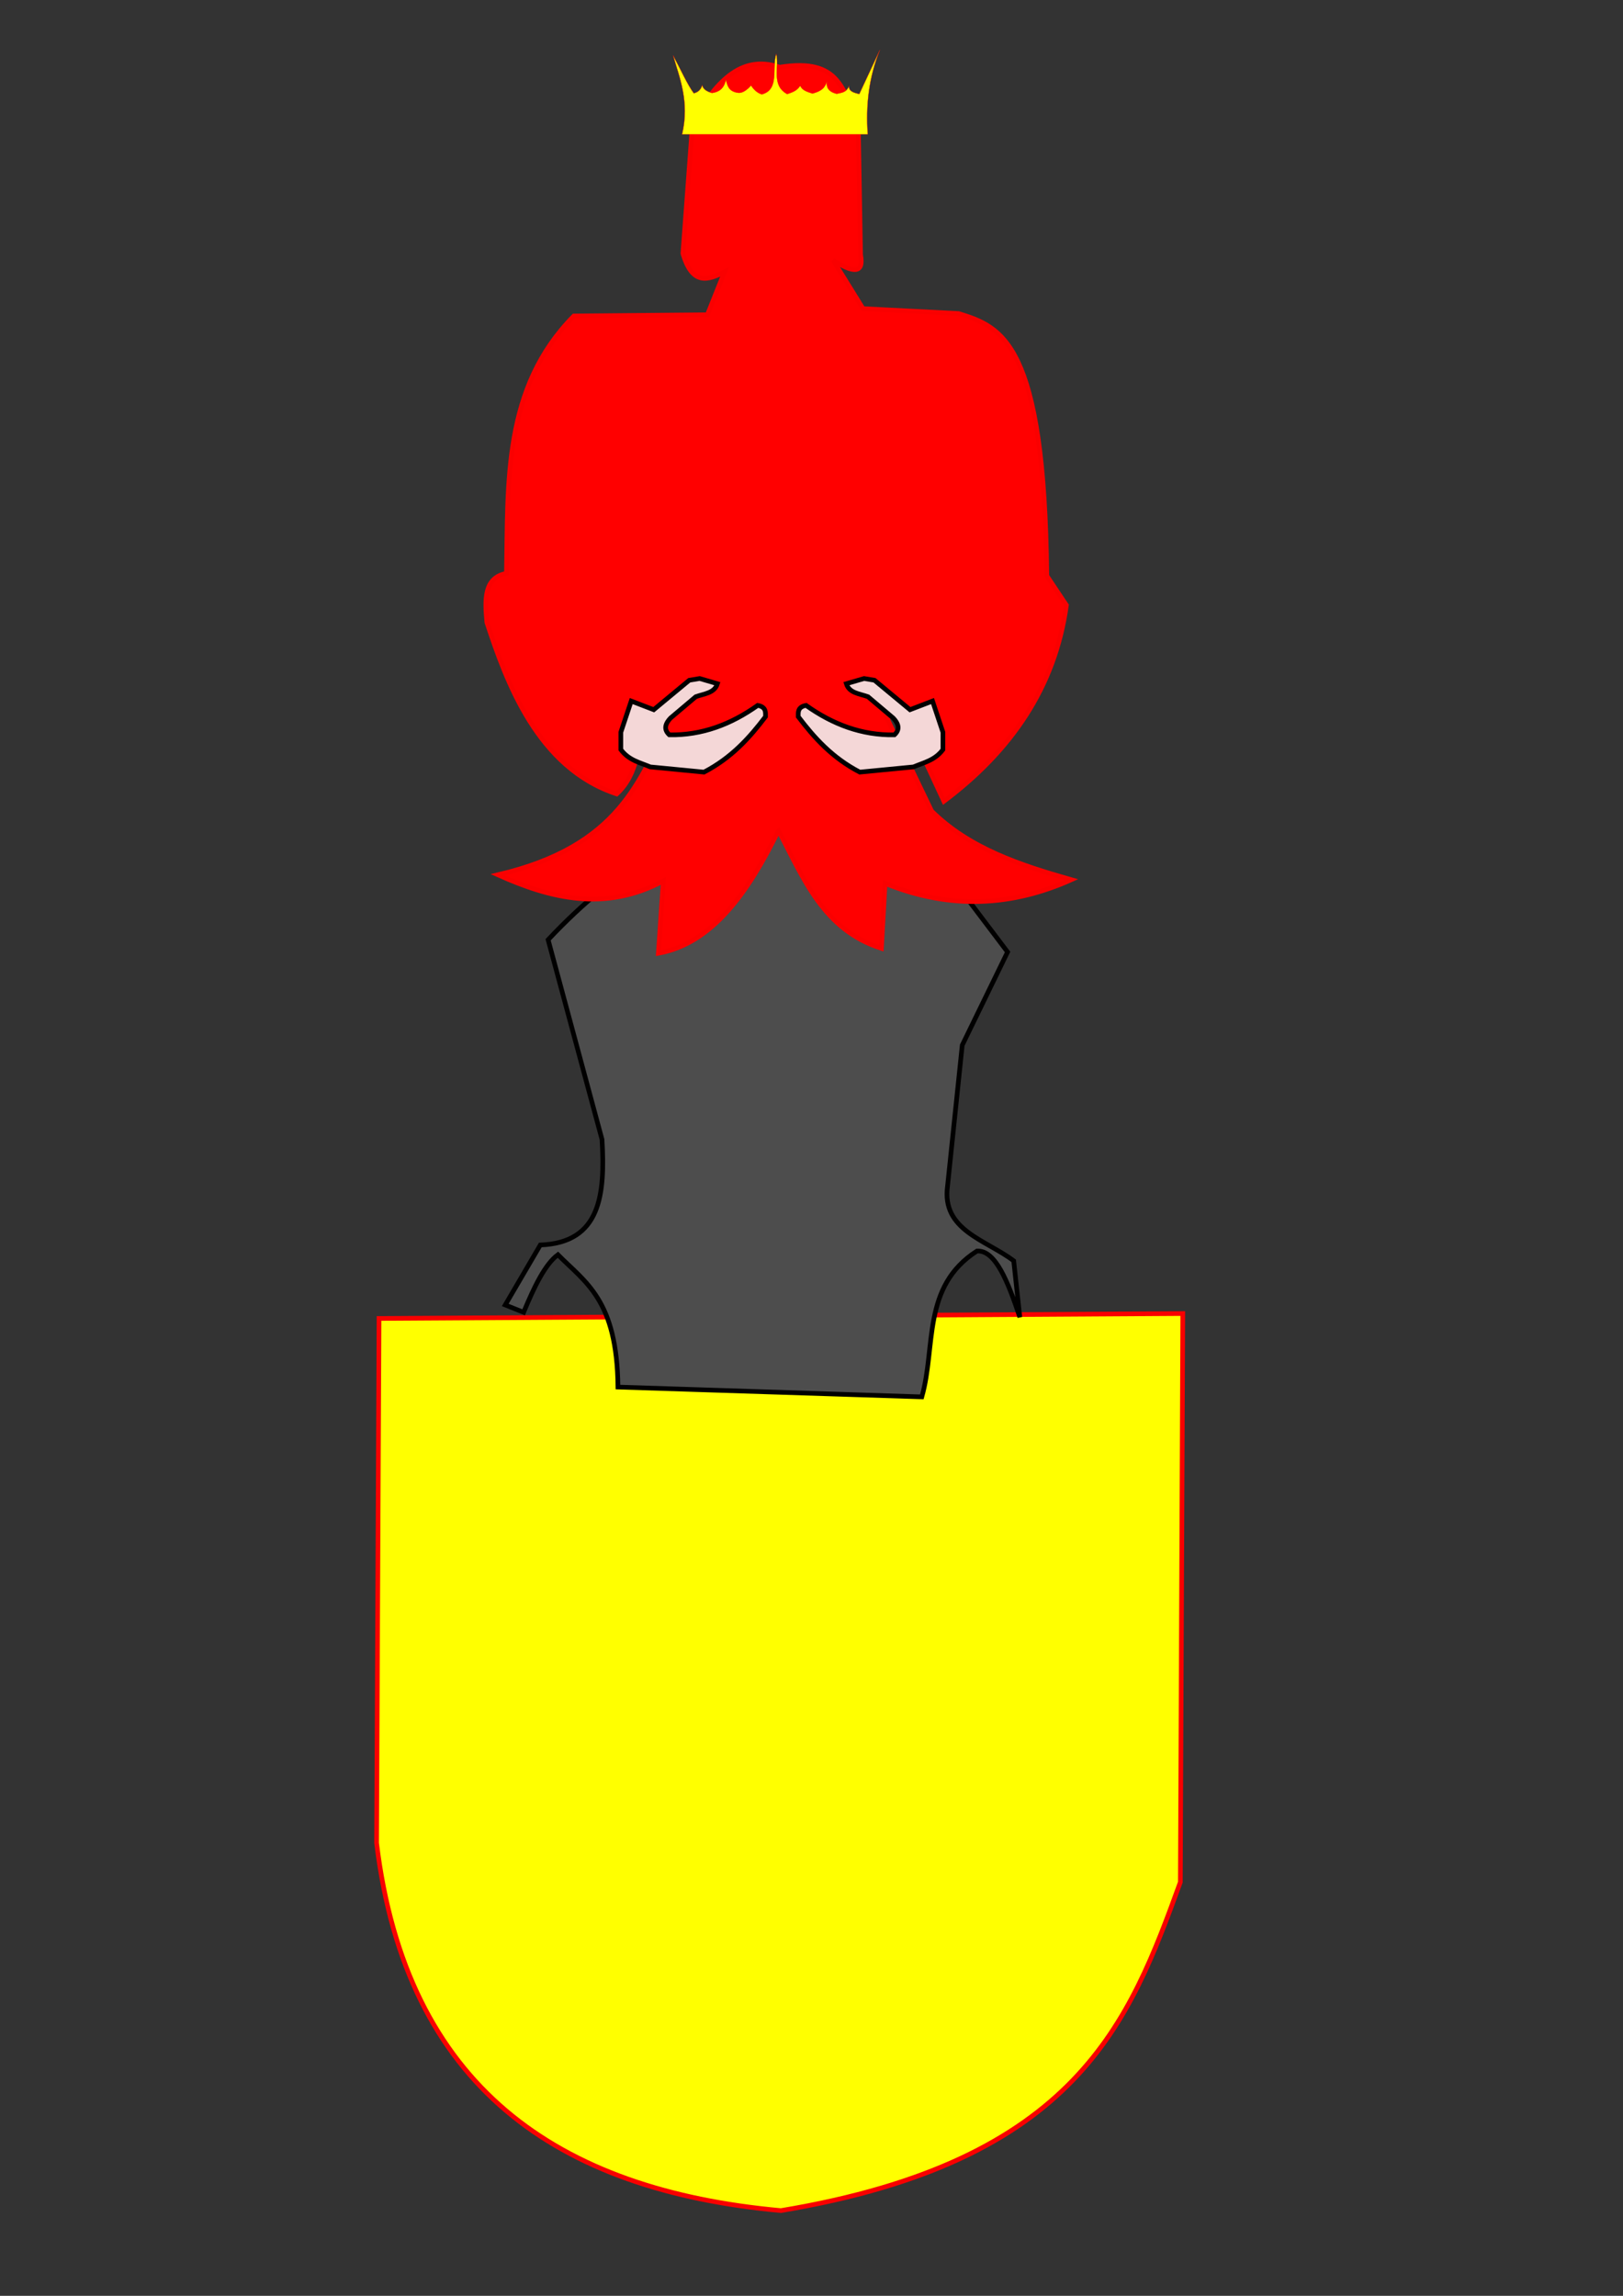 <?xml version="1.0" encoding="UTF-8" standalone="no"?>
<svg
   xmlns:dc="http://purl.org/dc/elements/1.1/"
   xmlns:cc="http://creativecommons.org/ns#"
   xmlns:rdf="http://www.w3.org/1999/02/22-rdf-syntax-ns#"
   xmlns:svg="http://www.w3.org/2000/svg"
   xmlns="http://www.w3.org/2000/svg"
   xmlns:sodipodi="http://sodipodi.sourceforge.net/DTD/sodipodi-0.dtd"
   xmlns:inkscape="http://www.inkscape.org/namespaces/inkscape"
   sodipodi:docname="Marktgraf2.svg"
   inkscape:version="1.0 (4035a4fb49, 2020-05-01)"
   id="svg8"
   version="1.1"
   viewBox="0 0 210 297"
   height="297mm"
   width="210mm">
  <rect x="0" y="0" width="210" height="297" fill="#333333" stroke="none"/>
  <defs
     id="defs2" />
  <sodipodi:namedview
     inkscape:window-maximized="1"
     inkscape:window-y="-8"
     inkscape:window-x="-8"
     inkscape:window-height="837"
     inkscape:window-width="1600"
     showgrid="false"
     inkscape:document-rotation="0"
     inkscape:current-layer="layer1"
     inkscape:document-units="mm"
     inkscape:cy="431.30628"
     inkscape:cx="-424.04629"
     inkscape:zoom="0.33671617"
     inkscape:pageshadow="2"
     inkscape:pageopacity="0.0"
     borderopacity="1.0"
     bordercolor="#666666"
     pagecolor="#ffffff"
     id="base" />
  <g
     style="display:inline"
     inkscape:label="Wappen"
     id="layer2"
     inkscape:groupmode="layer">
    <path
       sodipodi:nodetypes="cccccc"
       id="path848"
       d="m 49.042,170.562 -0.317,67.854 c 3.825,31.574 23.42,44.939 52.317,47.561 38.39,-6.397 45.113,-24.414 51.683,-42.488 l 0.317,-73.561 z"
       style="fill:#ffff00;stroke:#f80000;stroke-width:0.604px;stroke-linecap:butt;stroke-linejoin:miter;stroke-opacity:1" />
  </g>
  <g
     style="display:inline"
     inkscape:label="Helm"
     id="layer3"
     inkscape:groupmode="layer">
    <path
       sodipodi:nodetypes="ccccccccccccccccc"
       id="path851"
       d="m 67.75,169.769 c 1.364,-3.293 2.779,-6.229 4.439,-7.451 3.537,3.575 7.665,5.82 7.768,17.122 l 39.317,1.268 c 1.858,-6.471 -0.05,-14.26 7.134,-18.866 2.413,-0.151 4.018,4.008 5.549,8.561 l -0.793,-7.293 c -3.578,-2.725 -9.354,-3.94 -8.561,-9.671 l 1.902,-18.232 5.866,-12.049 -4.915,-6.5 c -5.289,-8.164 -15.261,-9.459 -24.89,-11.256 -10.831,0.646 -20.608,6.563 -29.646,16.171 l 6.976,25.842 c 0.405,7.067 -0.138,13.356 -7.985,13.645 l -4.539,7.757 z"
       style="fill:#4d4d4d;stroke:#010000;stroke-width:0.604px;stroke-linecap:butt;stroke-linejoin:miter;stroke-opacity:1" />
  </g>
  <g
     style="display:inline"
     inkscape:label="Helmzier"
     id="layer4"
     inkscape:groupmode="layer">
    <path
       sodipodi:nodetypes="cccccccccccccccccccccccccccccc"
       id="path854"
       d="m 100.726,107.464 c -3.96,8.087 -8.607,14.595 -15.537,15.854 l 0.634,-9.354 c -7.49,4.007 -14.505,2.313 -21.403,-0.793 15.813,-3.705 18.341,-12.271 22.354,-20.293 l -3.805,-0.951 c -0.067,4.253 -0.451,8.296 -3.171,10.781 C 69.528,99.339 65.528,88.18 62.994,80.513 62.732,77.594 62.573,74.749 65.53,74.171 65.742,62.291 65.086,50.159 74.25,40.878 l 17.281,-0.158 2.22,-5.549 c -2.107,1.071 -4.163,1.831 -5.39,-2.378 l 1.268,-17.122 c 2.884,-4.714 6.017,-8.741 11.256,-6.976 8.086,-1.299 7.853,3.345 10.146,6.183 l 0.317,18.073 c 0.484,2.574 -1.057,2.314 -3.553,0.716 l 3.871,6.26 12.366,0.634 c 5.563,1.74 11.106,3.583 11.415,33.927 l 2.537,3.805 c -1.48,10.675 -7.205,18.873 -15.854,25.366 l -5.073,-10.939 h -2.378 l 5.866,12.207 c 4.897,4.839 11.413,6.979 18.073,8.878 -7.609,3.403 -15.592,3.944 -24.098,0.476 l -0.476,8.402 c -7.528,-2.396 -10.092,-9.094 -13.317,-15.22 z"
       style="fill:#ff0000;stroke:#fa0000;stroke-width:0.604px;stroke-linecap:butt;stroke-linejoin:miter;stroke-opacity:1" />
  </g>
  <g
     style="display:inline"
     id="layer1"
     inkscape:groupmode="layer"
     inkscape:label="Ebene 1">
    <path
       sodipodi:nodetypes="cccccccccccccccccccc"
       id="path905"
       d="m 88.255,17.383 c 1.013,-4.276 -0.387,-7.465 -1.162,-10.214 0.897,1.666 1.863,3.813 2.677,4.896 0.541,-0.131 0.926,-0.457 1.092,-1.057 0.079,0.488 0.532,0.815 1.268,1.021 0.854,-0.125 1.55,-0.527 1.796,-1.726 0.19,0.735 0.322,1.502 1.514,1.691 0.991,0.203 2.079,-1.386 1.726,-0.951 0.355,0.521 0.774,0.967 1.409,1.162 2.337,-0.623 1.265,-3.462 1.867,-5.213 0.415,1.745 -0.687,4.021 1.409,5.177 0.638,-0.215 1.281,-0.419 1.691,-1.092 0.243,0.626 0.933,0.804 1.585,1.021 0.857,-0.235 1.624,-0.573 1.831,-1.55 -0.008,0.665 0.11,1.29 1.303,1.585 0.616,-0.139 1.284,-0.162 1.585,-1.021 -0.047,0.722 0.653,0.884 1.338,1.057 l 2.669,-5.717 c -1.483,3.643 -1.828,7.287 -1.577,10.93 z"
       style="fill:#ffff00;stroke:#f60000;stroke-width:0.034px;stroke-linecap:butt;stroke-linejoin:miter;stroke-opacity:1" />
  </g>
  <g
     inkscape:label="Hände"
     id="layer5"
     inkscape:groupmode="layer">
    <path
       style="fill:#f4d7d7;stroke:#000000;stroke-width:0.604px;stroke-linecap:butt;stroke-linejoin:miter;stroke-opacity:1"
       d="m 81.674,90.693 -1.345,4.036 v 2.242 c 1.051,1.407 2.482,1.671 3.811,2.242 l 6.95,0.673 c 3.557,-1.849 5.882,-4.438 7.959,-7.175 -0.007,-0.486 0.136,-1.252 -1.009,-1.457 -3.46,2.464 -7.227,3.886 -11.434,3.811 -0.641,-0.589 -0.684,-1.298 0.168,-2.186 l 3.251,-2.747 c 1.074,-0.392 2.422,-0.457 2.803,-1.682 l -2.298,-0.673 -1.345,0.224 -4.596,3.811 z"
       id="path857"
       sodipodi:nodetypes="ccccccccccccccc" />
    <path
       sodipodi:nodetypes="ccccccccccccccc"
       id="path859"
       d="m 120.66,90.693 1.345,4.036 v 2.242 c -1.051,1.407 -2.482,1.671 -3.811,2.242 l -6.95,0.673 c -3.557,-1.849 -5.882,-4.438 -7.959,-7.175 0.006,-0.486 -0.136,-1.252 1.009,-1.457 3.46,2.464 7.227,3.886 11.434,3.811 0.641,-0.589 0.684,-1.298 -0.168,-2.186 l -3.251,-2.747 c -1.074,-0.392 -2.422,-0.457 -2.803,-1.682 l 2.298,-0.673 1.345,0.224 4.596,3.811 z"
       style="fill:#f4d7d7;stroke:#000000;stroke-width:0.604px;stroke-linecap:butt;stroke-linejoin:miter;stroke-opacity:1" />
  </g>
</svg>
